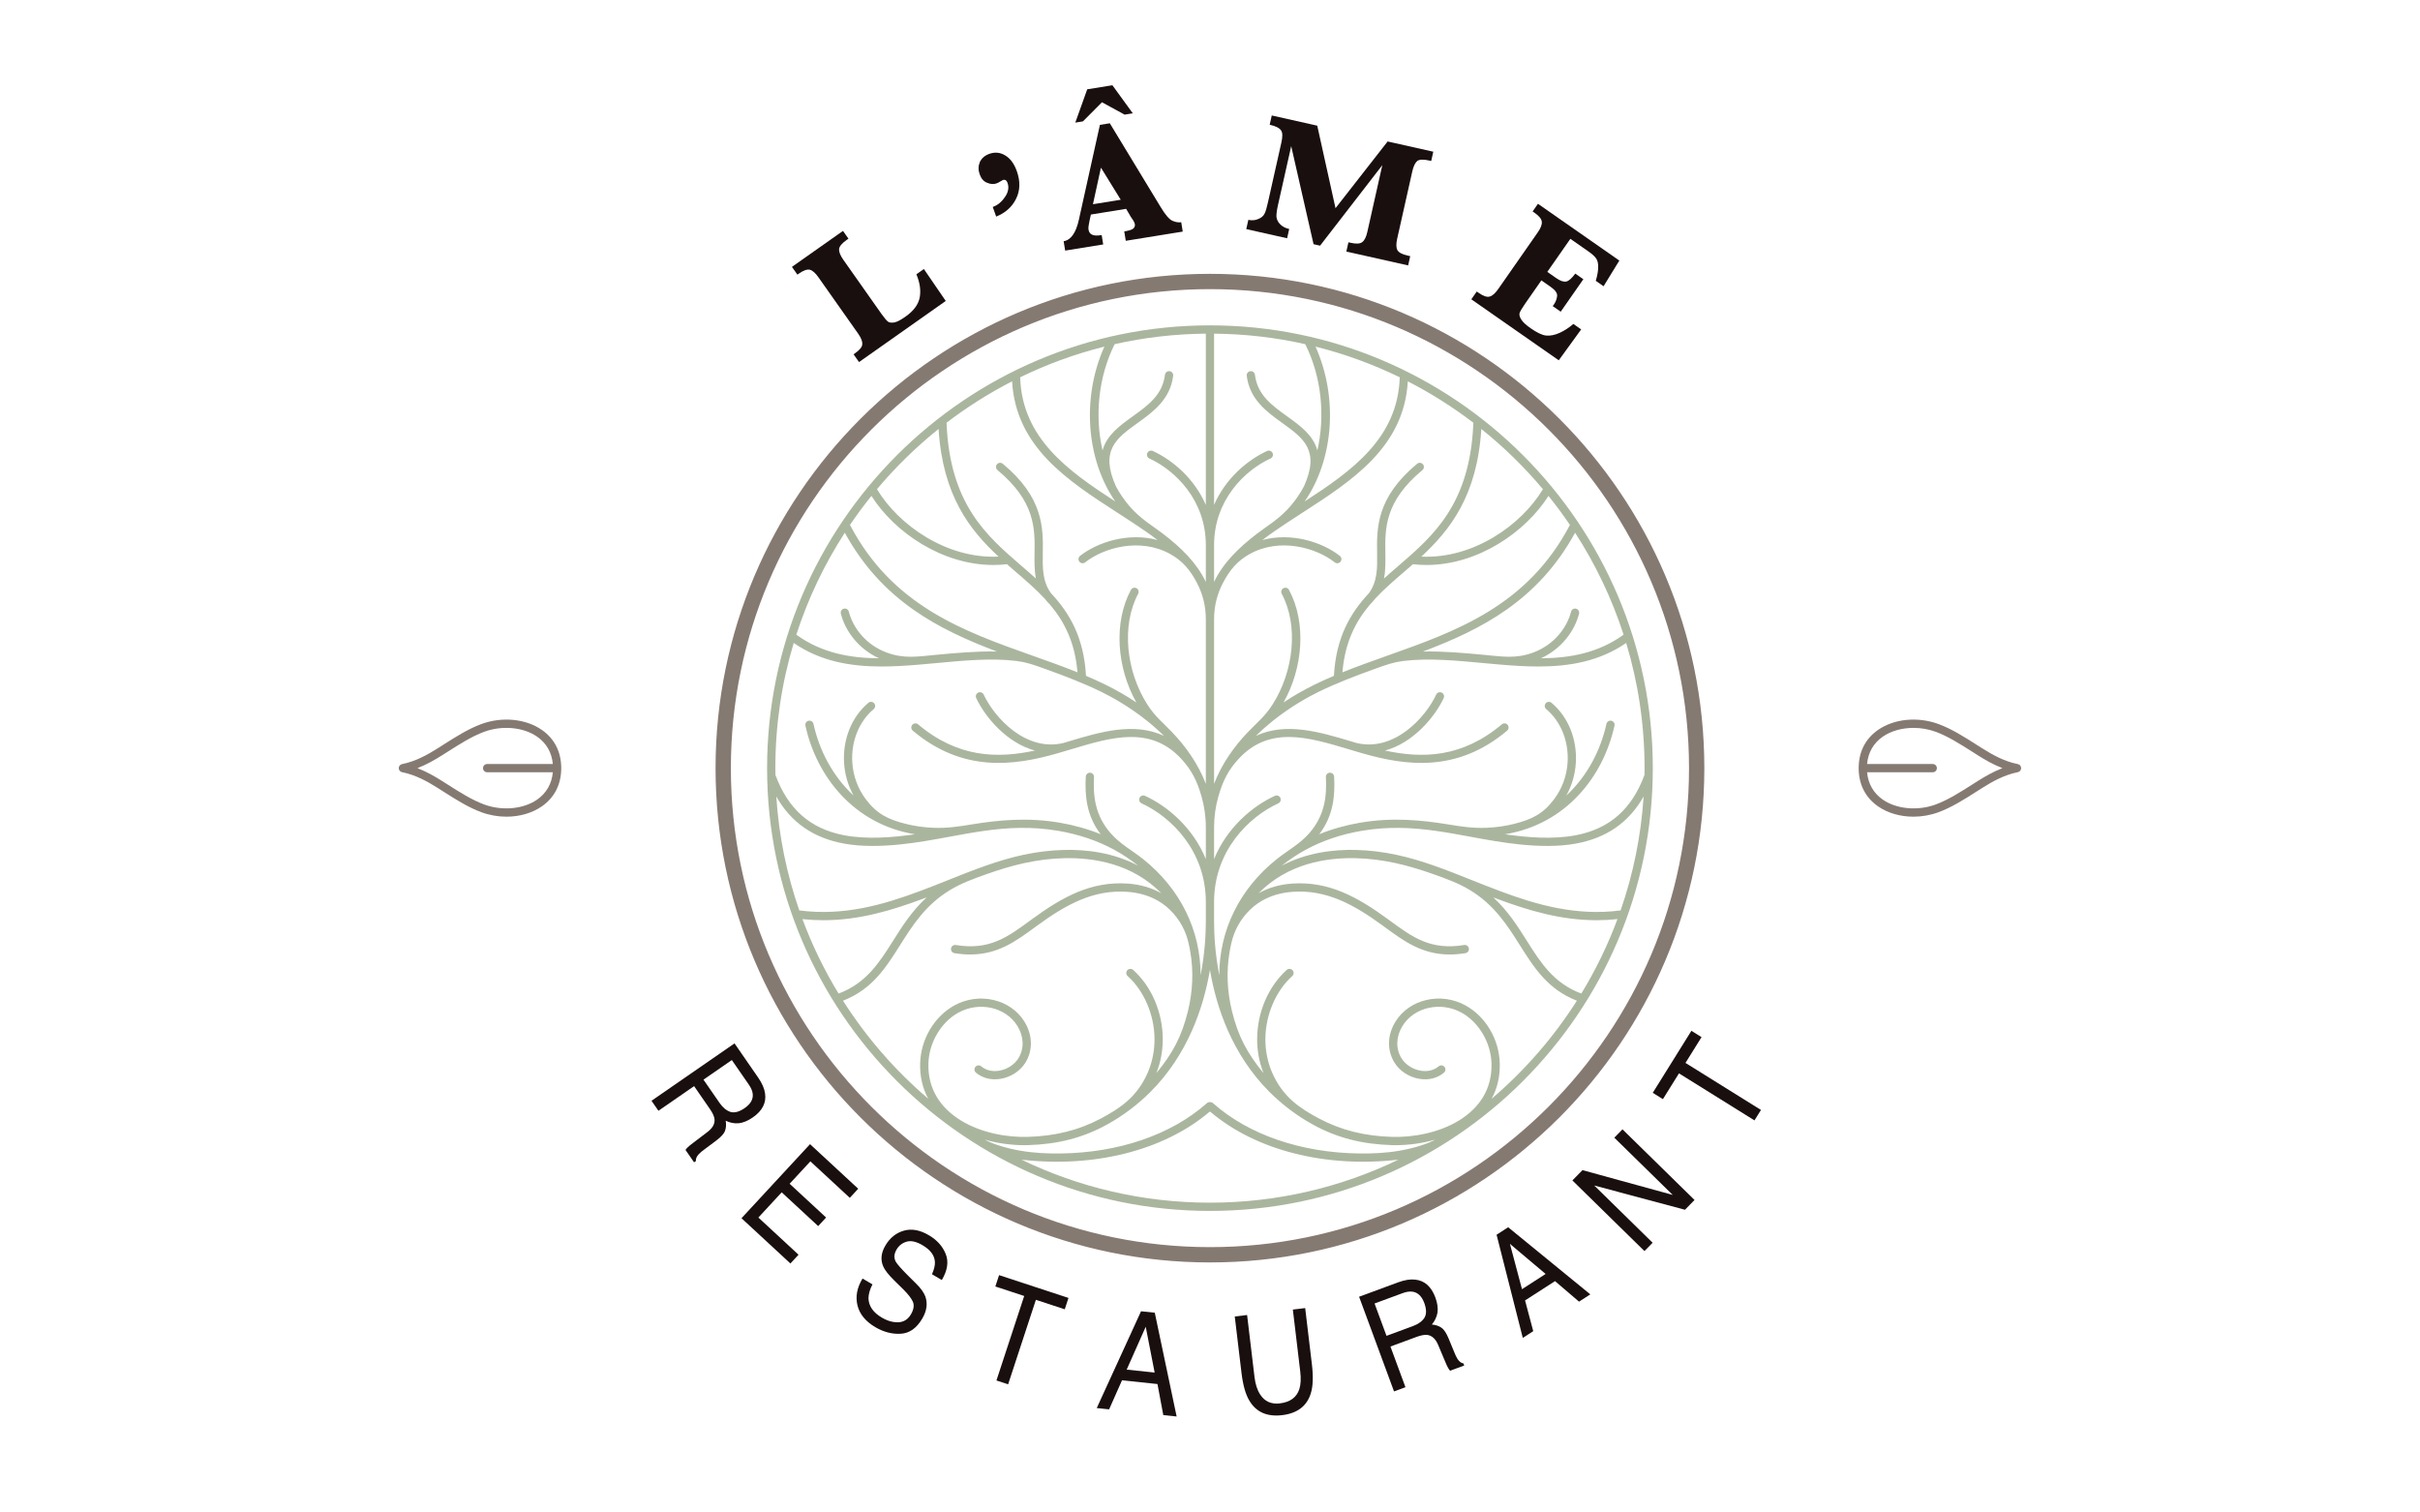 <?xml version="1.0" encoding="UTF-8" standalone="no"?>
<svg xmlns="http://www.w3.org/2000/svg" xmlns:xlink="http://www.w3.org/1999/xlink" xmlns:serif="http://www.serif.com/" width="100%" height="100%" viewBox="0 0 4000 2500" version="1.1" xml:space="preserve" style="fill-rule:evenodd;clip-rule:evenodd;">
    <g transform="matrix(0.973,0,0,0.973,659.089,452.62)">
        <g id="Group-3.svg" serif:id="Group 3.svg">
            <g>
                <g>
                    <clipPath id="_clip1">
                        <rect x="0" y="0" width="2757" height="1680"></rect>
                    </clipPath>
                    <g clip-path="url(#_clip1)">
                        <path d="M561.199,839.709C561.199,389.38 927.633,23.002 1378.03,23.002C1828.43,23.002 2194.86,389.38 2194.86,839.709C2194.86,1290.04 1828.43,1656.41 1378.03,1656.41C927.633,1656.41 561.199,1290.04 561.199,839.709ZM541.188,839.709C541.188,1301.08 916.592,1676.42 1378.03,1676.42C1839.47,1676.42 2214.88,1301.08 2214.88,839.709C2214.88,378.344 1839.47,3 1378.03,3C916.592,3 541.188,378.344 541.188,839.709Z" style="fill:rgb(133,122,113);fill-rule:nonzero;stroke:rgb(133,122,113);stroke-width:6px;"></path>
                        <path d="M2605.91,846.716L2494.36,846.716C2496.1,866.22 2505.22,882.188 2521,893.166C2544.32,909.4 2580.49,912.717 2611,901.419C2632.01,893.632 2652.66,880.482 2672.61,867.779L2682.21,861.698C2694.52,853.937 2708.59,845.75 2724.28,839.708C2708.59,833.666 2694.51,825.479 2682.21,817.719L2672.54,811.591C2652.6,798.901 2631.99,785.771 2611,777.998C2598.93,773.528 2585.98,771.343 2573.29,771.343C2553.89,771.343 2535.1,776.439 2521,786.251C2505.22,797.229 2496.1,813.196 2494.36,832.7L2605.91,832.7C2609.78,832.7 2612.91,835.838 2612.91,839.708C2612.91,843.578 2609.78,846.716 2605.91,846.716ZM2573.09,922.182C2550.98,922.182 2529.59,916.214 2512.99,904.67C2491.43,889.669 2480.04,867.2 2480.04,839.708C2480.04,812.217 2491.43,789.748 2512.99,774.747C2540.34,755.728 2580.72,751.845 2615.86,764.861C2638.25,773.155 2659.51,786.69 2680.06,799.78L2689.67,805.868C2707.59,817.159 2727.35,828.237 2750.43,832.84C2753.7,833.487 2756.07,836.364 2756.07,839.708C2756.07,843.052 2753.7,845.93 2750.43,846.576C2727.37,851.172 2707.6,862.257 2689.67,873.548L2680.14,879.596C2659.56,892.699 2638.28,906.248 2615.86,914.548C2602.05,919.671 2587.42,922.182 2573.09,922.182Z" style="fill:rgb(133,122,113);"></path>
                        <path d="M261.712,846.716L150.164,846.716C146.293,846.716 143.155,843.578 143.155,839.708C143.155,835.838 146.293,832.7 150.164,832.7L261.712,832.7C259.967,813.196 250.846,797.229 235.063,786.251C211.731,770.017 175.554,766.707 145.06,777.998C124.087,785.771 103.494,798.887 83.56,811.571L73.866,817.719C61.547,825.479 47.476,833.666 31.773,839.708C47.476,845.75 61.547,853.937 73.866,861.698L83.493,867.799C103.434,880.502 124.067,893.638 145.06,901.419C175.574,912.717 211.738,909.406 235.063,893.166C250.846,882.195 259.967,866.22 261.712,846.716ZM182.976,922.182C168.645,922.182 154.014,919.671 140.19,914.555C117.791,906.249 96.531,892.713 75.965,879.617L66.397,873.548C48.476,862.257 28.708,851.179 5.636,846.576C2.365,845.93 0,843.052 0,839.708C0,836.364 2.365,833.487 5.636,832.84C28.708,828.237 48.476,817.159 66.397,805.868L76.031,799.754C96.578,786.671 117.818,773.155 140.19,764.861C175.341,751.845 215.728,755.728 243.064,774.747C264.63,789.748 276.023,812.21 276.03,839.708C276.023,867.206 264.63,889.669 243.064,904.67C226.468,916.214 205.082,922.182 182.976,922.182Z" style="fill:rgb(133,122,113);"></path>
                        <path d="M1217.17,386.683C1168.64,316.672 1159.21,211.922 1198.69,123.613C1148.81,136.109 1100.93,153.682 1055.63,175.751C1058.8,279.455 1137.45,334.971 1217.17,386.683ZM812.397,365.819C849.074,426.984 930.921,484.518 1018.93,480.381C970.269,435.291 924.039,377.077 917.057,263.534C878.895,294.117 843.824,328.383 812.397,365.819ZM1010.18,494.597C922.32,494.597 841.665,438.262 802.983,377.264C790.158,393.158 777.993,409.605 766.507,426.545C838.794,564.281 959.643,607.167 1076.55,648.627C1101.9,657.614 1127.77,666.793 1152.99,676.938C1148.83,626.192 1130.86,591.22 1106.65,562.309C1103.15,558.892 1100.1,555.415 1097.45,551.904C1082.58,535.91 1065.93,521.542 1048.97,506.92C1043.76,502.444 1038.52,497.914 1033.25,493.285C1025.53,494.171 1017.82,494.597 1010.18,494.597ZM815.828,653.117C780.844,637.11 758.552,606.748 751.017,577.358C750.051,573.614 752.309,569.79 756.06,568.837C759.844,567.858 763.615,570.13 764.581,573.88C771.683,601.558 793.656,630.175 828.667,643.265C858.328,654.356 881.633,650.12 911.58,647.342C946.131,644.131 981.449,640.854 1016.15,641.633C917.15,604.203 821.005,555.395 757.726,439.82C723.168,493.225 695.319,551.358 675.365,613.009C718.064,643.885 765.494,652.744 815.828,653.117ZM1310.47,475.938C1259.57,447.747 1198.15,464.901 1166.04,490.14C1163,492.525 1158.6,492.012 1156.2,488.968C1153.81,485.924 1154.34,481.521 1157.38,479.129C1187.1,455.774 1239.58,438.768 1289.04,452.237C1275.71,442.079 1261.73,432.487 1247.74,423.247C1239.03,417.492 1230.16,411.77 1221.23,406.008C1136.24,351.105 1048.43,294.397 1041.9,182.619C1002.62,202.79 965.372,226.364 930.548,252.97C936.065,391.053 998.091,444.563 1058.11,496.309C1066.32,503.39 1074.46,510.404 1082.38,517.565C1079.63,503.536 1079.85,489.001 1080.08,474.08C1080.69,433.106 1081.4,386.656 1017.14,333.412C1014.16,330.941 1013.74,326.531 1016.21,323.553C1018.68,320.556 1023.12,320.162 1026.07,322.627C1095.52,380.155 1094.72,432.353 1094.08,474.3C1093.7,499.74 1093.35,522.235 1107.96,542.485C1139.67,576.431 1163.81,617.526 1167.45,682.907C1178.56,687.616 1189.5,692.539 1200.16,697.761C1219.05,707.027 1236.7,717.193 1253.01,728.131C1219.74,668.991 1213.95,592.532 1243.74,536.923C1245.56,533.519 1249.8,532.22 1253.22,534.059C1256.63,535.884 1257.92,540.127 1256.09,543.538C1227.24,597.375 1235.69,675.26 1271.58,731.441C1284.77,752.105 1297.33,761.59 1313.52,778.444C1325.74,791.16 1336.52,804.456 1345.76,818.212C1356.17,833.74 1364.26,848.861 1371.03,866.44L1371.03,586.757C1371.03,563.555 1365.48,543.171 1355.82,524.786C1344.64,503.503 1331.62,487.636 1310.47,475.938ZM935.945,1047.12C955.692,1035.06 977.565,1027.22 999.291,1019.54C1040.88,1004.83 1083.16,993.772 1130.76,992.673C1180.92,991.521 1246.19,1002.03 1295.38,1052.24C1278.7,1042.83 1259.41,1037.23 1238.02,1035.81C1177.16,1031.76 1128.73,1057.35 1074.66,1097.08L1072.74,1098.48C1033.9,1127.02 1003.21,1149.55 946.278,1140.17C942.427,1139.56 938.856,1142.12 938.223,1145.94C937.59,1149.76 940.182,1153.37 943.993,1154C953.5,1155.56 962.374,1156.28 970.762,1156.28C1017.72,1156.28 1048.61,1133.58 1081.03,1109.76L1082.94,1108.36C1134.55,1070.46 1180.62,1045.98 1237.08,1049.79C1255.44,1051.01 1277.21,1055.94 1296.84,1069.48C1315.18,1082.14 1329.99,1101.77 1337.51,1122.72C1340.8,1131.9 1342.96,1141.65 1344.84,1152.91C1350.22,1184.94 1348.95,1218.57 1340.66,1252.44C1330.27,1294.92 1315.05,1323.78 1287.04,1357.8C1294.33,1339.3 1298.05,1319.44 1297.87,1298.96C1297.46,1253.98 1278.67,1210.45 1247.62,1182.5C1244.75,1179.91 1240.32,1180.14 1237.72,1183.01C1235.13,1185.9 1235.36,1190.33 1238.23,1192.91C1266.01,1217.91 1283.49,1258.59 1283.86,1299.09C1284.03,1317.45 1280.88,1341.17 1268.42,1365.39C1250.86,1399.56 1225.65,1417.5 1192.7,1434.93C1154.84,1454.98 1115.1,1464.8 1068.34,1466.13C1034.44,1467.13 990.41,1459.87 955.319,1438.47C919.795,1416.79 898.575,1384.34 899.755,1341.49C900.707,1306.1 921.127,1271.39 950.569,1255.13C986.139,1235.48 1031.18,1245.63 1050.98,1277.73C1062.1,1295.78 1062.73,1316.28 1052.66,1332.57C1045.93,1343.45 1033.34,1351.57 1019.77,1353.74C1008.18,1355.6 997.445,1352.96 989.53,1346.31C986.572,1343.82 982.155,1344.19 979.657,1347.16C977.171,1350.12 977.558,1354.54 980.516,1357.03C991.602,1366.35 1006.31,1370.09 1021.99,1367.57C1039.73,1364.72 1055.65,1354.4 1064.58,1339.94C1077.49,1319.04 1076.87,1293.04 1062.9,1270.38C1039.25,1232.02 985.846,1219.65 943.786,1242.86C909.635,1261.73 886.85,1300.3 885.737,1341.12C885.137,1363.32 889.774,1383.49 899.568,1401.4C843.391,1353.49 794.469,1297.31 754.694,1234.79C804.249,1215.44 827.334,1178.89 851.685,1140.33C872.858,1106.8 894.598,1072.36 935.945,1047.12ZM997.485,1005.31C1039.26,990.694 1081.96,979.783 1130.43,978.664C1168.27,977.771 1214.03,983.167 1256.13,1005.49C1243.73,995.544 1229.09,985.772 1215.09,978.191C1186.68,962.803 1154.87,952.065 1120.19,946.17C1074.71,938.45 1034.08,940.661 994.034,946.31C974.4,949.081 954.899,952.678 935.405,956.276C908.369,961.265 880.727,966.36 851.845,969.318C821.032,972.476 787.92,973.488 757.299,968.046C704.746,958.687 666.424,932.188 641.354,887.897C645.718,955.243 659.149,1020.16 680.442,1081.42C756.107,1091.3 823.084,1071.74 884.251,1049C901.174,1042.72 917.59,1036.15 933.799,1029.69C954.912,1021.25 976.012,1012.82 997.485,1005.31ZM747.146,1222.66C794.176,1205.14 816.381,1169.99 839.84,1132.85C855.223,1108.47 871.799,1082.22 896.776,1059.27C894.245,1060.23 891.693,1061.18 889.135,1062.14C837.861,1081.19 782.536,1098.08 721.196,1098.08C709.603,1098.08 697.797,1097.47 685.765,1096.17C702.241,1140.49 722.861,1182.81 747.146,1222.66ZM1371.03,1066.93C1371.03,980.343 1312.22,922.622 1261.87,899.507C1258.35,897.882 1256.81,893.725 1258.43,890.208C1260.03,886.684 1264.21,885.166 1267.72,886.764C1306.24,904.464 1349.37,941.034 1371.03,994.272L1371.03,940.162C1371.03,921.576 1368.37,904.084 1363.68,887.69C1356.29,861.824 1347.24,843.305 1329.31,823.921C1276.89,767.279 1211.15,786.997 1141.95,807.767C1133.96,810.159 1126,812.557 1118.08,814.815C1044.59,835.751 958.024,847.515 873.192,776.026C870.234,773.528 869.86,769.111 872.352,766.154C874.844,763.196 879.254,762.816 882.226,765.314C949.822,822.289 1016.97,823.561 1080.7,809.832C1033.24,797.009 996.339,753.484 980.989,720.717C979.344,717.206 980.849,713.036 984.354,711.397C987.845,709.758 992.029,711.264 993.668,714.768C1012.38,754.676 1065.67,812.257 1129.07,797.002L1137.92,794.344C1190.96,778.431 1249.02,761.024 1299.9,784.925C1290.88,775.953 1281.22,767.393 1271.3,759.439C1240.32,734.619 1210.08,718.238 1193.98,710.338C1163.63,695.47 1131.89,683.34 1098.67,671.376C1076.97,663.569 1066,659.745 1050.13,657.733C1006.39,652.185 956.598,657.227 912.866,661.291C892.173,663.209 871.459,665.134 850.693,666.2C840.539,666.72 830.406,667.033 820.319,667.033C767.859,667.033 716.718,658.579 670.968,627.051C650.661,694.411 639.735,765.807 639.735,839.708C639.735,843.572 639.821,847.415 639.881,851.266C661.334,909.239 698.803,942.533 756.133,953.651C794.595,961.118 838.78,957.601 876.942,952.065C773.222,935.179 709.756,853.87 690.835,767.559C690.009,763.776 692.401,760.039 696.185,759.213C699.909,758.4 703.7,760.771 704.52,764.555C714.44,809.832 737.405,853.637 772.676,886.311C763.309,869.518 757.719,850.666 756.493,830.782C754.028,790.681 769.465,752.524 797.787,728.723C800.738,726.239 805.162,726.612 807.66,729.583C810.145,732.541 809.759,736.957 806.801,739.448C781.863,760.411 768.279,794.231 770.477,829.923C771.903,853.131 780.018,874.773 793.603,892.799C812.424,917.793 831.678,926.899 861.299,934.4C875.996,938.117 891.646,940.415 908.236,941.048C932.453,941.974 951.088,938.922 974.453,935.139C1020.53,927.678 1068.78,923.222 1122.53,932.355C1147.25,936.558 1170.59,943.126 1192.38,951.999C1168.26,920.397 1165.4,886.724 1167.1,854.13C1167.29,850.26 1170.73,847.289 1174.46,847.495C1178.32,847.695 1181.29,850.986 1181.09,854.856C1179.43,886.871 1182.59,920.038 1209.74,950.733C1225.96,969.092 1246.03,979.464 1264.71,994.412C1328.32,1045.27 1362.07,1115.69 1362.2,1191.31C1369.41,1154.34 1371.03,1122.01 1371.03,1100.55L1371.03,1066.93ZM1371.03,460.73C1371.03,384.684 1319.37,333.991 1275.13,313.674C1271.62,312.062 1270.07,307.906 1271.69,304.395C1273.31,300.858 1277.48,299.346 1280.98,300.944C1314.24,316.212 1351.36,347.348 1371.03,392.525L1371.03,101.617C1317.89,102.11 1266.07,108.258 1216.15,119.469C1188.06,175.858 1182.29,241.885 1195.56,300.005C1202.68,273.899 1225.04,257.806 1246.95,242.032C1272.94,223.347 1297.47,205.694 1301.62,171.475C1302.1,167.624 1305.72,164.88 1309.42,165.366C1313.26,165.832 1316,169.316 1315.53,173.16C1310.64,213.474 1281.16,234.691 1255.14,253.403C1219.12,279.329 1190.66,299.799 1218.41,361.197C1232.05,386.21 1247.94,404.669 1270.69,421.568C1279.33,427.99 1288.27,433.999 1297.35,440.887C1329.06,464.954 1355.71,491.133 1371.03,523.394L1371.03,460.73ZM1538.9,386.683C1618.63,334.971 1697.28,279.455 1700.44,175.751C1655.14,153.682 1607.26,136.109 1557.38,123.613C1596.86,211.922 1587.43,316.672 1538.9,386.683ZM1943.68,365.819C1912.25,328.383 1877.17,294.117 1839.02,263.534C1832.04,377.077 1785.81,435.291 1737.14,480.381C1825.15,484.518 1907,426.984 1943.68,365.819ZM1745.89,494.597C1738.26,494.597 1730.55,494.171 1722.82,493.285C1717.55,497.914 1712.3,502.444 1707.11,506.92C1690.15,521.542 1673.49,535.91 1658.62,551.904C1655.97,555.415 1652.92,558.892 1649.43,562.309C1625.22,591.22 1607.25,626.192 1603.09,676.938C1628.3,666.793 1654.17,657.614 1679.51,648.627C1796.43,607.167 1917.28,564.281 1989.57,426.545C1978.08,409.605 1965.91,393.158 1953.09,377.264C1914.4,438.262 1833.76,494.597 1745.89,494.597ZM1940.25,653.117C1990.58,652.744 2038.01,643.885 2080.71,613.009C2060.76,551.358 2032.91,493.225 1998.34,439.82C1935.07,555.395 1838.93,604.203 1739.92,641.633C1774.63,640.854 1809.94,644.131 1844.5,647.342C1874.44,650.12 1897.75,654.356 1927.41,643.265C1962.42,630.175 1984.39,601.558 1991.49,573.88C1992.46,570.13 1996.23,567.858 2000.02,568.837C2003.77,569.79 2006.02,573.614 2005.06,577.358C1997.52,606.748 1975.23,637.11 1940.25,653.117ZM1445.6,475.938C1424.46,487.636 1411.43,503.503 1400.26,524.786C1390.6,543.171 1385.05,563.555 1385.05,586.757L1385.05,866.44C1391.81,848.861 1399.91,833.74 1410.32,818.212C1419.55,804.456 1430.33,791.16 1442.55,778.444C1458.74,761.59 1471.29,752.105 1484.49,731.441C1520.39,675.26 1528.83,597.375 1499.98,543.538C1498.16,540.127 1499.44,535.884 1502.85,534.059C1506.27,532.22 1510.52,533.519 1512.33,536.923C1542.12,592.532 1536.33,668.991 1503.06,728.131C1519.38,717.193 1537.03,707.027 1555.92,697.761C1566.57,692.539 1577.51,687.616 1588.63,682.907C1592.27,617.526 1616.41,576.431 1648.11,542.485C1662.72,522.235 1662.37,499.74 1661.99,474.3C1661.36,432.353 1660.55,380.155 1730,322.627C1732.95,320.162 1737.39,320.556 1739.86,323.553C1742.33,326.531 1741.91,330.941 1738.94,333.412C1674.66,386.656 1675.38,433.106 1676,474.08C1676.22,489.001 1676.45,503.536 1673.7,517.565C1681.61,510.404 1689.75,503.39 1697.96,496.309C1757.98,444.563 1820.01,391.053 1825.53,252.97C1790.7,226.364 1753.45,202.79 1714.17,182.619C1707.64,294.397 1619.83,351.105 1534.83,406.008C1525.91,411.77 1517.05,417.492 1508.34,423.247C1494.35,432.487 1480.37,442.079 1467.03,452.237C1516.5,438.768 1568.98,455.774 1598.69,479.129C1601.73,481.521 1602.26,485.924 1599.87,488.968C1597.48,492.012 1593.08,492.525 1590.03,490.14C1557.93,464.901 1496.51,447.747 1445.6,475.938ZM1820.13,1047.12C1861.48,1072.36 1883.22,1106.8 1904.39,1140.33C1928.74,1178.89 1951.82,1215.44 2001.38,1234.79C1961.61,1297.31 1912.68,1353.49 1856.51,1401.4C1866.3,1383.49 1870.94,1363.32 1870.34,1341.12C1869.23,1300.3 1846.44,1261.73 1812.29,1242.86C1770.23,1219.65 1716.82,1232.02 1693.17,1270.38C1679.2,1293.04 1678.58,1319.04 1691.49,1339.94C1700.42,1354.4 1716.34,1364.72 1734.09,1367.57C1749.76,1370.09 1764.47,1366.35 1775.56,1357.03C1778.52,1354.54 1778.9,1350.12 1776.42,1347.16C1773.91,1344.19 1769.5,1343.82 1766.55,1346.31C1758.63,1352.96 1747.9,1355.6 1736.3,1353.74C1722.74,1351.57 1710.14,1343.45 1703.41,1332.57C1693.35,1316.28 1693.97,1295.78 1705.1,1277.73C1724.9,1245.63 1769.94,1235.48 1805.5,1255.13C1834.95,1271.39 1855.36,1306.1 1856.32,1341.49C1857.49,1384.34 1836.28,1416.79 1800.76,1438.47C1765.67,1459.87 1721.63,1467.13 1687.74,1466.13C1640.97,1464.8 1601.23,1454.98 1563.37,1434.93C1530.42,1417.5 1505.22,1399.56 1487.65,1365.39C1475.2,1341.17 1472.04,1317.45 1472.21,1299.09C1472.59,1258.59 1490.06,1217.91 1517.84,1192.91C1520.72,1190.33 1520.95,1185.9 1518.36,1183.01C1515.76,1180.14 1511.33,1179.91 1508.46,1182.5C1477.4,1210.45 1458.62,1253.98 1458.2,1298.96C1458.02,1319.44 1461.74,1339.3 1469.04,1357.8C1441.03,1323.78 1425.8,1294.92 1415.42,1252.44C1407.13,1218.57 1405.86,1184.94 1411.23,1152.91C1413.12,1141.65 1415.27,1131.9 1418.57,1122.72C1426.08,1101.77 1440.89,1082.14 1459.24,1069.48C1478.86,1055.94 1500.64,1051.01 1519,1049.79C1575.45,1045.98 1621.52,1070.46 1673.13,1108.36L1675.04,1109.76C1707.46,1133.58 1738.36,1156.28 1785.31,1156.28C1793.7,1156.28 1802.58,1155.56 1812.08,1154C1815.89,1153.37 1818.49,1149.76 1817.85,1145.94C1817.22,1142.12 1813.65,1139.56 1809.8,1140.17C1752.87,1149.55 1722.17,1127.02 1683.34,1098.48L1681.42,1097.08C1627.34,1057.35 1578.91,1031.76 1518.06,1035.81C1496.66,1037.23 1477.38,1042.83 1460.69,1052.24C1509.89,1002.03 1575.15,991.521 1625.32,992.673C1672.93,993.772 1715.19,1004.83 1756.78,1019.54C1778.51,1027.22 1800.38,1035.06 1820.13,1047.12ZM1758.59,1005.31C1780.06,1012.82 1801.16,1021.25 1822.28,1029.69C1838.49,1036.15 1854.9,1042.72 1871.82,1049C1932.99,1071.74 1999.97,1091.3 2075.63,1081.42C2096.93,1020.16 2110.36,955.243 2114.72,887.897C2089.65,932.188 2051.33,958.687 1998.78,968.046C1968.16,973.488 1935.04,972.476 1904.23,969.318C1875.35,966.36 1847.71,961.265 1820.66,956.276C1801.18,952.678 1781.68,949.081 1762.04,946.31C1721.99,940.661 1681.37,938.45 1635.89,946.17C1601.2,952.065 1569.4,962.803 1540.98,978.191C1526.98,985.772 1512.35,995.544 1499.95,1005.49C1542.05,983.167 1587.81,977.771 1625.65,978.664C1674.1,979.783 1716.8,990.694 1758.59,1005.31ZM2008.93,1222.66C2033.21,1182.81 2053.83,1140.49 2070.31,1096.17C2058.27,1097.47 2046.47,1098.08 2034.88,1098.08C1973.53,1098.08 1918.21,1081.19 1866.94,1062.14C1864.38,1061.18 1861.83,1060.23 1859.29,1059.27C1884.28,1082.22 1900.85,1108.47 1916.24,1132.85C1939.69,1169.99 1961.91,1205.14 2008.93,1222.66ZM1385.05,1066.93L1385.05,1100.55C1385.05,1122.01 1386.66,1154.34 1393.88,1191.31C1394,1115.69 1427.76,1045.27 1491.36,994.412C1510.04,979.464 1530.11,969.092 1546.34,950.733C1573.48,920.038 1576.64,886.871 1574.98,854.856C1574.79,850.986 1577.75,847.695 1581.62,847.495C1585.34,847.289 1588.78,850.26 1588.97,854.13C1590.67,886.724 1587.81,920.397 1563.7,951.999C1585.49,943.126 1608.83,936.558 1633.55,932.355C1687.29,923.222 1735.55,927.678 1781.62,935.139C1804.99,938.922 1823.62,941.974 1847.84,941.048C1864.43,940.415 1880.08,938.117 1894.77,934.4C1924.4,926.899 1943.65,917.793 1962.47,892.799C1976.06,874.773 1984.17,853.131 1985.6,829.923C1987.8,794.231 1974.21,760.411 1949.27,739.448C1946.32,736.957 1945.94,732.541 1948.42,729.583C1950.91,726.612 1955.34,726.239 1958.29,728.723C1986.61,752.524 2002.05,790.681 1999.58,830.782C1998.36,850.666 1992.76,869.518 1983.4,886.311C2018.67,853.637 2041.63,809.832 2051.56,764.555C2052.38,760.771 2056.17,758.4 2059.89,759.213C2063.67,760.039 2066.07,763.776 2065.24,767.559C2046.32,853.87 1982.85,935.179 1879.13,952.065C1917.3,957.601 1961.48,961.118 1999.94,953.651C2057.27,942.533 2094.74,909.239 2116.19,851.266C2116.25,847.415 2116.34,843.572 2116.34,839.708C2116.34,765.807 2105.41,694.411 2085.1,627.051C2039.36,658.579 1988.22,667.033 1935.76,667.033C1925.68,667.033 1915.54,666.72 1905.38,666.2C1884.61,665.134 1863.91,663.209 1843.21,661.291C1799.47,657.227 1749.69,652.185 1705.95,657.733C1690.07,659.745 1679.1,663.569 1657.41,671.376C1624.19,683.34 1592.44,695.47 1562.1,710.338C1545.99,718.238 1515.75,734.619 1484.77,759.439C1474.86,767.393 1465.19,775.953 1456.18,784.925C1507.06,761.024 1565.11,778.431 1618.15,794.344L1627,797.002C1690.39,812.257 1743.7,754.676 1762.4,714.768C1764.04,711.264 1768.23,709.758 1771.72,711.397C1775.22,713.036 1776.73,717.206 1775.09,720.717C1759.74,753.484 1722.84,797.009 1675.38,809.832C1739.1,823.561 1806.25,822.289 1873.85,765.314C1876.82,762.816 1881.23,763.196 1883.72,766.154C1886.21,769.111 1885.84,773.528 1882.88,776.026C1798.05,847.515 1711.49,835.751 1637.99,814.815C1630.08,812.557 1622.11,810.159 1614.12,807.767C1544.92,786.997 1479.18,767.279 1426.77,823.921C1408.83,843.305 1399.79,861.824 1392.39,887.69C1387.7,904.084 1385.05,921.576 1385.05,940.162L1385.05,994.272C1406.7,941.034 1449.83,904.464 1488.36,886.764C1491.86,885.166 1496.05,886.684 1497.64,890.208C1499.27,893.725 1497.72,897.882 1494.21,899.507C1443.85,922.622 1385.05,980.343 1385.05,1066.93ZM1385.05,460.73L1385.05,523.394C1400.37,491.133 1427.02,464.954 1458.72,440.887C1467.8,433.999 1476.74,427.99 1485.39,421.568C1508.13,404.669 1524.02,386.21 1537.67,361.197C1565.41,299.799 1536.95,279.329 1500.94,253.403C1474.92,234.691 1445.43,213.474 1440.53,173.16C1440.07,169.316 1442.81,165.832 1446.66,165.366C1450.35,164.88 1453.98,167.624 1454.45,171.475C1458.61,205.694 1483.14,223.347 1509.12,242.032C1531.04,257.806 1553.4,273.899 1560.51,300.005C1573.79,241.885 1568.02,175.858 1539.93,119.469C1490.01,108.258 1438.19,102.11 1385.05,101.617L1385.05,392.525C1404.72,347.348 1441.84,316.212 1475.1,300.944C1478.6,299.346 1482.77,300.858 1484.39,304.395C1486.01,307.906 1484.46,312.062 1480.94,313.674C1436.7,333.991 1385.05,384.684 1385.05,460.73ZM1378.03,1182.54L1378.04,1182.52C1388.89,1246.26 1415.62,1326.17 1479.15,1389.76C1500.86,1411.49 1526.64,1430.88 1553.56,1445.58C1594.3,1467.85 1636.92,1478.7 1687.35,1480.13C1689.39,1480.19 1691.47,1480.22 1693.59,1480.22C1714.15,1480.22 1737.66,1477.42 1760.78,1470.75C1746.73,1478.33 1724.58,1485.44 1699.2,1489.76C1676.53,1493.62 1653.67,1494.63 1630.72,1494.31C1533.55,1492.91 1444.21,1463 1383.17,1408.81C1381.71,1407.52 1379.85,1406.94 1378.03,1407.06C1376.22,1406.94 1374.36,1407.52 1372.9,1408.81C1311.86,1463 1222.52,1492.91 1125.36,1494.31C1102.4,1494.63 1079.54,1493.62 1056.88,1489.76C1031.5,1485.44 1009.34,1478.33 995.293,1470.75C1018.41,1477.42 1041.92,1480.22 1062.48,1480.22C1064.6,1480.22 1066.68,1480.19 1068.73,1480.13C1119.15,1478.7 1161.78,1467.85 1202.52,1445.58C1229.44,1430.88 1255.21,1411.49 1276.93,1389.76C1340.46,1326.17 1367.18,1246.26 1378.03,1182.52L1378.03,1182.54ZM1378.03,1591.9C963.207,1591.9 625.724,1254.47 625.724,839.708C625.724,424.946 963.207,87.522 1378.03,87.522C1792.87,87.522 2130.35,424.946 2130.35,839.708C2130.35,1254.47 1792.87,1591.9 1378.03,1591.9ZM1378.03,1423.74L1377.56,1423.33C1299.89,1489.34 1181.21,1519.04 1057.99,1504.86C1154.86,1551.65 1263.44,1577.89 1378.03,1577.89C1492.63,1577.89 1601.2,1551.65 1698.08,1504.86C1574.86,1519.04 1456.18,1489.34 1378.52,1423.33L1378.03,1423.74Z" style="fill:rgb(170,181,158);"></path>
                    </g>
                </g>
            </g>
        </g>
    </g>
    <g transform="matrix(0.768,-0.64,0.64,0.768,1219.78,1400.43)">
        <g transform="matrix(-18.629,206.7,-231.758,-20.887,-376.507,212.317)">
            <g>
                <path d="M0.41,-0.389C0.455,-0.389 0.491,-0.398 0.518,-0.416C0.544,-0.434 0.558,-0.467 0.558,-0.515C0.558,-0.566 0.539,-0.601 0.502,-0.619C0.482,-0.629 0.456,-0.634 0.422,-0.634L0.185,-0.634L0.185,-0.389L0.41,-0.389ZM0.088,-0.717L0.42,-0.717C0.475,-0.717 0.52,-0.709 0.555,-0.693C0.623,-0.663 0.656,-0.606 0.656,-0.524C0.656,-0.481 0.647,-0.446 0.63,-0.418C0.612,-0.391 0.587,-0.369 0.555,-0.353C0.583,-0.341 0.604,-0.326 0.618,-0.308C0.633,-0.289 0.64,-0.259 0.642,-0.217L0.646,-0.121C0.646,-0.094 0.649,-0.073 0.652,-0.06C0.658,-0.037 0.669,-0.023 0.684,-0.016L0.684,-0L0.564,-0C0.561,-0.006 0.559,-0.014 0.557,-0.024C0.555,-0.034 0.553,-0.053 0.552,-0.081L0.546,-0.2C0.544,-0.247 0.526,-0.278 0.494,-0.294C0.475,-0.303 0.446,-0.308 0.406,-0.308L0.185,-0.308L0.185,-0L0.088,-0L0.088,-0.717Z" style="fill:rgb(26,15,15);fill-rule:nonzero;"></path>
            </g>
        </g>
        <g transform="matrix(26.771,205.804,-230.754,30.016,-390.455,457.427)">
            <g>
                <path d="M0.085,-0.717L0.608,-0.717L0.608,-0.629L0.18,-0.629L0.18,-0.412L0.576,-0.412L0.576,-0.329L0.18,-0.329L0.18,-0.085L0.616,-0.085L0.616,-0L0.085,-0L0.085,-0.717Z" style="fill:rgb(26,15,15);fill-rule:nonzero;"></path>
            </g>
        </g>
        <g transform="matrix(70.28,195.275,-218.949,78.801,-352.254,688.471)">
            <g>
                <path d="M0.14,-0.231C0.142,-0.191 0.152,-0.158 0.168,-0.132C0.201,-0.085 0.257,-0.061 0.339,-0.061C0.375,-0.061 0.409,-0.066 0.438,-0.077C0.496,-0.097 0.525,-0.133 0.525,-0.185C0.525,-0.224 0.513,-0.252 0.489,-0.269C0.464,-0.285 0.425,-0.299 0.373,-0.311L0.275,-0.333C0.212,-0.347 0.167,-0.363 0.141,-0.38C0.095,-0.41 0.072,-0.455 0.072,-0.515C0.072,-0.579 0.095,-0.632 0.139,-0.673C0.184,-0.715 0.247,-0.735 0.329,-0.735C0.404,-0.735 0.468,-0.717 0.52,-0.681C0.573,-0.645 0.599,-0.587 0.599,-0.507L0.508,-0.507C0.503,-0.545 0.493,-0.575 0.477,-0.595C0.447,-0.633 0.397,-0.651 0.326,-0.651C0.268,-0.651 0.227,-0.639 0.202,-0.615C0.177,-0.591 0.165,-0.563 0.165,-0.531C0.165,-0.496 0.179,-0.47 0.208,-0.454C0.228,-0.444 0.271,-0.431 0.339,-0.415L0.439,-0.392C0.488,-0.381 0.525,-0.366 0.552,-0.347C0.597,-0.313 0.62,-0.264 0.62,-0.201C0.62,-0.121 0.591,-0.064 0.533,-0.03C0.476,0.004 0.409,0.021 0.332,0.021C0.243,0.021 0.173,-0.002 0.123,-0.047C0.072,-0.093 0.047,-0.154 0.048,-0.231L0.14,-0.231Z" style="fill:rgb(26,15,15);fill-rule:nonzero;"></path>
            </g>
        </g>
        <g transform="matrix(109.999,175.989,-197.325,123.334,-264.492,905.469)">
            <g>
                <path d="M0.598,-0.717L0.598,-0.632L0.356,-0.632L0.356,-0L0.258,-0L0.258,-0.632L0.016,-0.632L0.016,-0.717L0.598,-0.717Z" style="fill:rgb(26,15,15);fill-rule:nonzero;"></path>
            </g>
        </g>
        <g transform="matrix(144.605,148.866,-166.913,162.136,-140.059,1089.84)">
            <g>
                <path d="M0.444,-0.294L0.335,-0.611L0.22,-0.294L0.444,-0.294ZM0.285,-0.717L0.395,-0.717L0.655,-0L0.548,-0L0.476,-0.215L0.192,-0.215L0.114,-0L0.015,-0L0.285,-0.717Z" style="fill:rgb(26,15,15);fill-rule:nonzero;"></path>
            </g>
        </g>
        <g transform="matrix(174.06,113.026,-126.729,195.162,29.023,1252.4)">
            <g>
                <path d="M0.182,-0.717L0.182,-0.274C0.182,-0.222 0.191,-0.179 0.211,-0.144C0.24,-0.092 0.289,-0.066 0.357,-0.066C0.44,-0.066 0.496,-0.094 0.525,-0.15C0.541,-0.181 0.549,-0.222 0.549,-0.274L0.549,-0.717L0.648,-0.717L0.648,-0.314C0.648,-0.226 0.636,-0.158 0.612,-0.111C0.569,-0.024 0.486,0.019 0.365,0.019C0.244,0.019 0.162,-0.024 0.119,-0.111C0.095,-0.158 0.083,-0.226 0.083,-0.314L0.083,-0.717L0.182,-0.717Z" style="fill:rgb(26,15,15);fill-rule:nonzero;"></path>
            </g>
        </g>
        <g transform="matrix(195.572,69.451,-77.871,219.281,240.105,1379.49)">
            <g>
                <path d="M0.41,-0.389C0.455,-0.389 0.491,-0.398 0.518,-0.416C0.544,-0.434 0.558,-0.467 0.558,-0.515C0.558,-0.566 0.539,-0.601 0.502,-0.619C0.482,-0.629 0.456,-0.634 0.422,-0.634L0.185,-0.634L0.185,-0.389L0.41,-0.389ZM0.088,-0.717L0.42,-0.717C0.475,-0.717 0.52,-0.709 0.555,-0.693C0.623,-0.663 0.656,-0.606 0.656,-0.524C0.656,-0.481 0.647,-0.446 0.63,-0.418C0.612,-0.391 0.587,-0.369 0.555,-0.353C0.583,-0.341 0.604,-0.326 0.618,-0.308C0.633,-0.289 0.64,-0.259 0.642,-0.217L0.646,-0.121C0.646,-0.094 0.649,-0.073 0.652,-0.06C0.658,-0.037 0.669,-0.023 0.684,-0.016L0.684,-0L0.564,-0C0.561,-0.006 0.559,-0.014 0.557,-0.024C0.555,-0.034 0.553,-0.053 0.552,-0.081L0.546,-0.2C0.544,-0.247 0.526,-0.278 0.494,-0.294C0.475,-0.303 0.446,-0.308 0.406,-0.308L0.185,-0.308L0.185,-0L0.088,-0L0.088,-0.717Z" style="fill:rgb(26,15,15);fill-rule:nonzero;"></path>
            </g>
        </g>
        <g transform="matrix(205.998,25.228,-28.287,230.972,474.415,1453.55)">
            <g>
                <path d="M0.444,-0.294L0.335,-0.611L0.22,-0.294L0.444,-0.294ZM0.285,-0.717L0.395,-0.717L0.655,-0L0.548,-0L0.476,-0.215L0.192,-0.215L0.114,-0L0.015,-0L0.285,-0.717Z" style="fill:rgb(26,15,15);fill-rule:nonzero;"></path>
            </g>
        </g>
        <g transform="matrix(206.489,-20.832,23.358,231.522,708.246,1473.99)">
            <g>
                <path d="M0.076,-0.717L0.191,-0.717L0.553,-0.136L0.553,-0.717L0.646,-0.717L0.646,-0L0.537,-0L0.169,-0.581L0.169,-0L0.076,-0L0.076,-0.717Z" style="fill:rgb(26,15,15);fill-rule:nonzero;"></path>
            </g>
        </g>
        <g transform="matrix(197.078,-65.054,72.941,220.97,951.147,1439.65)">
            <g>
                <path d="M0.598,-0.717L0.598,-0.632L0.356,-0.632L0.356,-0L0.258,-0L0.258,-0.632L0.016,-0.632L0.016,-0.717L0.598,-0.717Z" style="fill:rgb(26,15,15);fill-rule:nonzero;"></path>
            </g>
        </g>
    </g>
    <g transform="matrix(0.768,-0.64,0.64,0.768,1287.99,1406.64)">
        <g transform="matrix(289.923,23.474,-23.474,289.923,612.5,-537.082)">
            <g>
                <path d="M0.628,-0.22L0.625,-0L0.022,-0L0.022,-0.054L0.032,-0.054C0.065,-0.054 0.087,-0.06 0.096,-0.073C0.106,-0.085 0.111,-0.106 0.111,-0.135L0.111,-0.527C0.111,-0.557 0.106,-0.578 0.096,-0.59C0.085,-0.602 0.064,-0.608 0.032,-0.608L0.022,-0.608L0.022,-0.662L0.377,-0.662L0.377,-0.608L0.364,-0.608C0.331,-0.608 0.309,-0.602 0.299,-0.59C0.289,-0.577 0.284,-0.556 0.284,-0.527L0.284,-0.149C0.284,-0.121 0.286,-0.102 0.289,-0.093C0.292,-0.084 0.301,-0.076 0.315,-0.069C0.329,-0.062 0.353,-0.059 0.387,-0.059C0.445,-0.059 0.488,-0.074 0.517,-0.103C0.546,-0.132 0.565,-0.171 0.576,-0.22L0.628,-0.22Z" style="fill:rgb(26,15,15);fill-rule:nonzero;"></path>
            </g>
        </g>
        <g transform="matrix(272.881,100.712,-100.712,272.881,896.062,-494.273)">
            <g>
                <path d="M0.067,-0.325L0.067,-0.383C0.096,-0.383 0.124,-0.393 0.151,-0.413C0.178,-0.432 0.192,-0.456 0.192,-0.484C0.192,-0.5 0.185,-0.508 0.172,-0.508C0.169,-0.508 0.164,-0.507 0.155,-0.505C0.146,-0.503 0.139,-0.502 0.133,-0.502C0.115,-0.502 0.098,-0.509 0.082,-0.524C0.066,-0.538 0.059,-0.558 0.059,-0.583C0.059,-0.609 0.067,-0.63 0.083,-0.648C0.1,-0.665 0.122,-0.674 0.15,-0.674C0.184,-0.674 0.211,-0.661 0.232,-0.635C0.253,-0.61 0.264,-0.574 0.264,-0.529C0.264,-0.466 0.244,-0.417 0.206,-0.381C0.168,-0.345 0.121,-0.327 0.067,-0.325Z" style="fill:rgb(26,15,15);fill-rule:nonzero;"></path>
            </g>
        </g>
        <g transform="matrix(250.301,148.176,-148.176,250.301,1003.95,-456.871)">
            <g>
                <path d="M0.156,-0.179L0.143,-0.146C0.134,-0.123 0.129,-0.107 0.129,-0.097C0.129,-0.081 0.135,-0.07 0.146,-0.064C0.156,-0.057 0.174,-0.054 0.198,-0.054L0.198,-0L-0.021,-0L-0.021,-0.054C0.021,-0.054 0.056,-0.09 0.084,-0.161L0.288,-0.674L0.345,-0.674L0.553,-0.161C0.573,-0.11 0.592,-0.08 0.608,-0.07C0.625,-0.059 0.641,-0.054 0.656,-0.054L0.656,-0L0.328,-0L0.328,-0.054C0.357,-0.054 0.376,-0.057 0.383,-0.063C0.39,-0.068 0.394,-0.076 0.394,-0.084C0.394,-0.092 0.391,-0.103 0.385,-0.115L0.378,-0.13L0.359,-0.179L0.156,-0.179ZM0.177,-0.235L0.337,-0.235L0.255,-0.433L0.177,-0.235ZM0.32,-0.799L0.196,-0.709L0.152,-0.709L0.249,-0.885L0.394,-0.885L0.483,-0.709L0.436,-0.709L0.32,-0.799Z" style="fill:rgb(26,15,15);fill-rule:nonzero;"></path>
            </g>
        </g>
        <g transform="matrix(177.265,230.616,-230.616,177.265,1247.57,-300.661)">
            <g>
                <path d="M0.414,-0L0.168,-0.516L0.168,-0.174C0.168,-0.143 0.17,-0.121 0.174,-0.106C0.179,-0.092 0.188,-0.079 0.204,-0.069C0.219,-0.059 0.238,-0.054 0.26,-0.054L0.26,-0L0.022,-0L0.022,-0.054C0.043,-0.054 0.061,-0.06 0.076,-0.071C0.091,-0.081 0.101,-0.094 0.104,-0.108C0.108,-0.122 0.109,-0.145 0.109,-0.176L0.109,-0.524C0.109,-0.558 0.104,-0.58 0.092,-0.591C0.08,-0.602 0.057,-0.608 0.022,-0.608L0.022,-0.662L0.287,-0.662L0.491,-0.227L0.697,-0.662L0.963,-0.662L0.963,-0.608L0.95,-0.608C0.917,-0.608 0.895,-0.602 0.885,-0.59C0.876,-0.577 0.871,-0.556 0.871,-0.527L0.871,-0.135C0.871,-0.105 0.876,-0.084 0.886,-0.072C0.896,-0.06 0.918,-0.054 0.95,-0.054L0.965,-0.054L0.965,-0L0.605,-0L0.605,-0.054L0.618,-0.054C0.651,-0.054 0.672,-0.06 0.682,-0.073C0.692,-0.085 0.697,-0.106 0.697,-0.135L0.697,-0.524L0.452,-0L0.414,-0Z" style="fill:rgb(26,15,15);fill-rule:nonzero;"></path>
            </g>
        </g>
        <g transform="matrix(76.705,280.576,-280.576,76.705,1461.34,25.618)">
            <g>
                <path d="M0.287,-0.316L0.287,-0.153C0.287,-0.122 0.289,-0.101 0.292,-0.092C0.296,-0.082 0.306,-0.074 0.321,-0.068C0.337,-0.061 0.361,-0.058 0.393,-0.058C0.436,-0.058 0.468,-0.063 0.488,-0.074C0.508,-0.085 0.527,-0.104 0.543,-0.131C0.559,-0.158 0.57,-0.187 0.578,-0.217L0.632,-0.217L0.628,-0L0.022,-0L0.022,-0.054L0.035,-0.054C0.068,-0.054 0.089,-0.06 0.099,-0.073C0.109,-0.085 0.114,-0.106 0.114,-0.135L0.114,-0.528C0.114,-0.558 0.109,-0.579 0.098,-0.591C0.088,-0.603 0.067,-0.609 0.035,-0.609L0.022,-0.609L0.022,-0.662L0.586,-0.662L0.596,-0.491L0.542,-0.491C0.532,-0.521 0.521,-0.545 0.509,-0.562C0.497,-0.58 0.485,-0.591 0.472,-0.596C0.46,-0.601 0.44,-0.604 0.411,-0.604L0.287,-0.604L0.287,-0.375L0.349,-0.375C0.378,-0.375 0.397,-0.381 0.407,-0.392C0.417,-0.403 0.422,-0.425 0.423,-0.458L0.479,-0.458L0.479,-0.233L0.423,-0.233C0.424,-0.237 0.424,-0.24 0.424,-0.242C0.424,-0.261 0.42,-0.278 0.412,-0.293C0.404,-0.309 0.383,-0.316 0.351,-0.316L0.287,-0.316Z" style="fill:rgb(26,15,15);fill-rule:nonzero;"></path>
            </g>
        </g>
    </g>
</svg>
